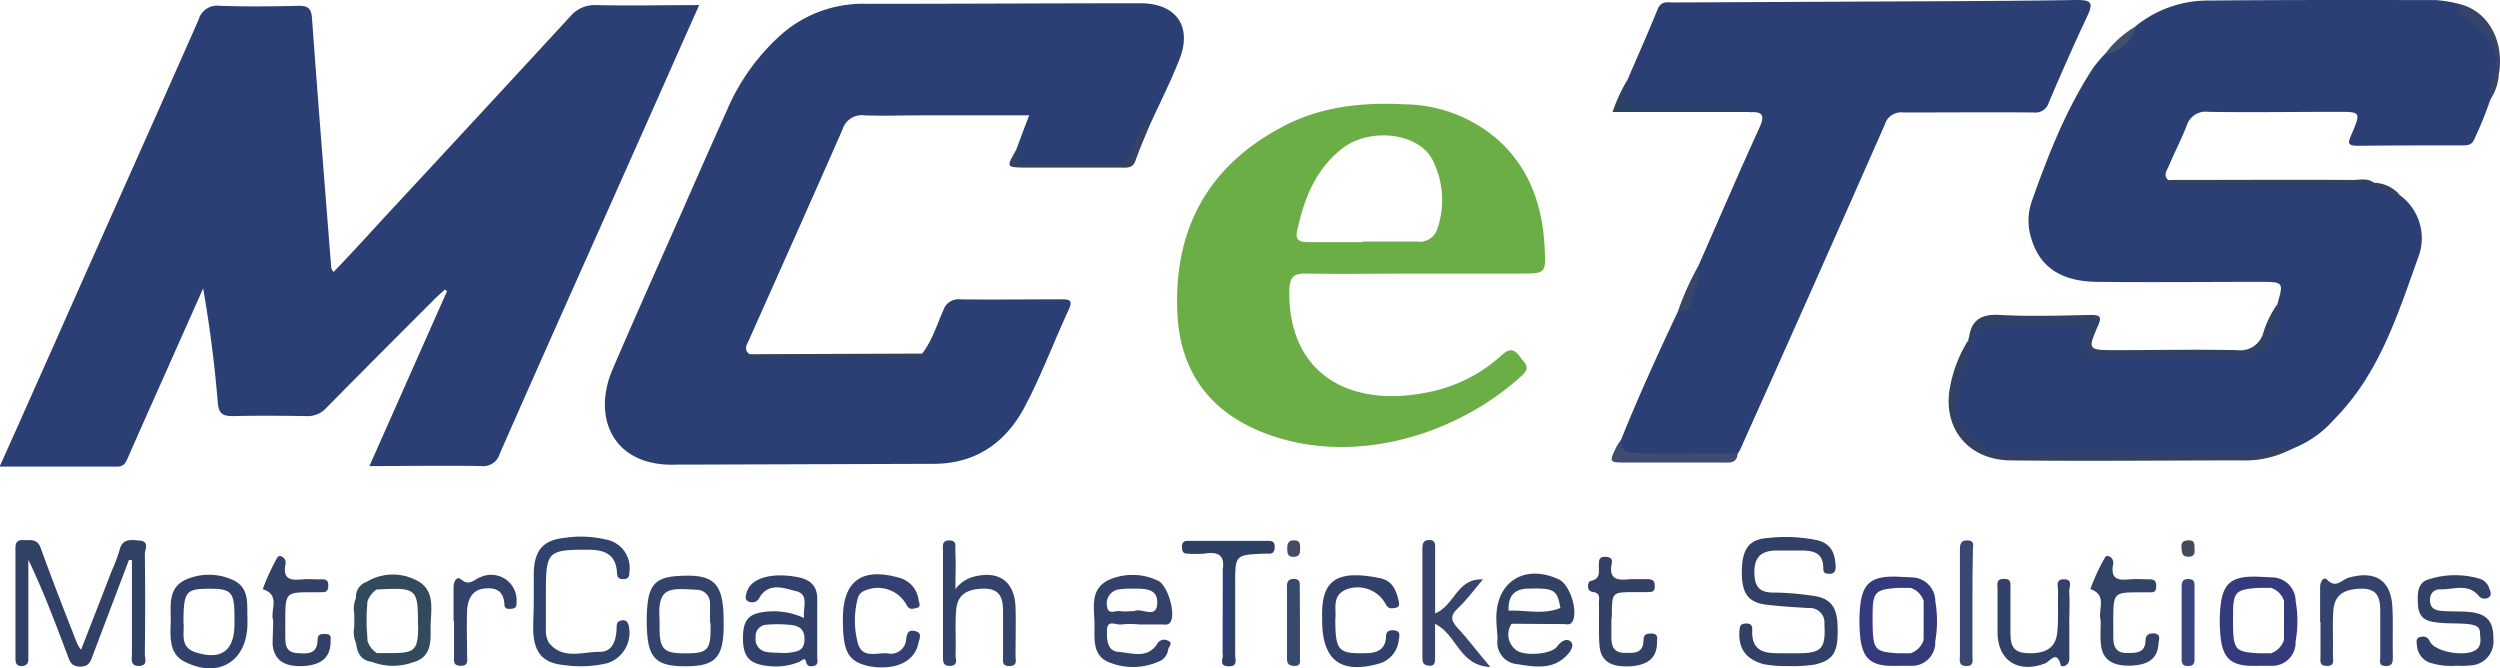 <svg xmlns="http://www.w3.org/2000/svg" viewBox="0 0 313.8 83.89"><defs><style>.cls-1{fill:#2b3f74;}.cls-2{fill:#314166;}.cls-3{fill:#324068;}.cls-4{fill:#2f436d;}.cls-5{fill:#324168;}.cls-6{fill:#34436b;}.cls-7{fill:#304168;}.cls-8{fill:#37456c;}.cls-9{fill:#314064;}.cls-10{fill:#344071;}.cls-11{fill:#32416b;}.cls-12{fill:#34426d;}.cls-13{fill:#334166;}.cls-14{fill:#334368;}.cls-15{fill:#334169;}.cls-16{fill:#314167;}.cls-17{fill:#2f4064;}.cls-18{fill:#34426b;}.cls-19{fill:#394771;}.cls-20{fill:#3d4c6f;}.cls-21{fill:#384970;}.cls-22{fill:#3a457e;}.cls-23{fill:#2c4265;}.cls-24{fill:#36446a;}.cls-25{fill:#344363;}.cls-26{fill:#33415d;}.cls-27{fill:#324160;}.cls-28{fill:#2a3f7c;}.cls-29{fill:#374667;}.cls-30{fill:#404f6d;}.cls-31{fill:#434c5b;}.cls-32{fill:#464c66;}.cls-33{fill:#6cae46;}.cls-34{fill:#31416c;}.cls-35{fill:#33416b;}.cls-36{fill:#31416b;}.cls-37{fill:#33436b;}.cls-38{fill:#334a5c;}.cls-39{fill:#314265;}.cls-40{fill:#343a7b;}</style></defs><title>Asset 10</title><g id="Layer_2" data-name="Layer 2"><g id="Layer_1-2" data-name="Layer 1"><path class="cls-1" d="M41.86,34.15C44,31.92,46,29.74,48,27.55Q59.83,14.81,71.58,2.06A4,4,0,0,1,74.88.64c4.21.09,8.42,0,12.88,0-2.68,6-5.25,11.83-7.84,17.63C74.18,31.18,68.42,44,62.74,56.93a2.17,2.17,0,0,1-2.37,1.57c-4.56-.08-9.12,0-14,0l9.74-21.95-.26-.21c-.45.42-.92.82-1.35,1.25-4.52,4.52-9,9-13.52,13.59a3.16,3.16,0,0,1-2.47,1.05c-3.09-.05-6.19-.07-9.28,0-1.37,0-1.79-.37-1.9-1.78-.39-4.74-1-9.46-1.83-14.25l-7,15.72c-.81,1.84-1.64,3.67-2.44,5.52-.27.64-.5,1.14-1.39,1.13-4.83,0-9.66,0-14.72,0C2.34,53.28,4.58,48.2,6.84,43.14c6-13.55,12.09-27.08,18.08-40.65A2.41,2.41,0,0,1,27.58.73c3.29.11,6.59.08,9.89,0,1.19,0,1.6.31,1.69,1.55.76,10.46,1.6,20.91,2.42,31.36C41.59,33.75,41.69,33.85,41.86,34.15Z"/><path class="cls-1" d="M285.86,38.17c.79-2.79.79-2.79-2.29-2.79-6.73,0-13.45.07-20.17,0-4.61,0-7.33-1.8-8.42-5.41a7.4,7.4,0,0,1,0-4.56c2.07-5.88,4.34-11.68,7.78-16.93a17.4,17.4,0,0,1,1.43-1.68,16.57,16.57,0,0,0,3.95-3.57A14.35,14.35,0,0,1,277.22.07c9.51-.09,19-.07,28.54-.06a17.32,17.32,0,0,1,2.75.45,11.69,11.69,0,0,0,2.24,2c2.56,1.93,3.3,4.43,2.32,7.56-.26.82-.21,1.71-.5,2.53a45.81,45.81,0,0,1-1.95,4.82c-.31.84-.85.88-1.56.88-4.38,0-8.75,0-13.13.05-1.47,0-1.13-.56-.77-1.42,1.2-2.84,1.18-2.85-1.8-2.84-5.39,0-10.77.08-16.16,0a2.49,2.49,0,0,0-2.74,1.77c-.65,1.68-1.51,3.29-2.22,5-.23.56-.79,1.2-.05,1.82.6.46,1.3.2,1.94.2,7.25,0,14.49,0,21.74,0a5.58,5.58,0,0,1,2.19.15l0,0a19.36,19.36,0,0,0,3.21,1.55,6.67,6.67,0,0,1,2.26,7.79c-2.58,7.21-4.91,14.63-10.52,20.29a13.36,13.36,0,0,1-5,3.6c-4,1.62-8.16,1.15-12.29,1.16-7.79,0-15.59,0-23.39,0-5.89,0-8.19-5.08-6.87-9.7.47-1.67,1.31-3.23,1.63-5a.21.21,0,0,1,.09-.29,4.85,4.85,0,0,1,4.29-2.14c2.82-.14,5.64-.08,8.46,0,1.43,0,2.33.52,2,2.21-.26,1.36.37,2,1.77,2q9,0,17.93,0a3,3,0,0,0,2.85-1.85A21.65,21.65,0,0,0,285.86,38.17Z"/><path class="cls-1" d="M115.74,44.38c1.27-1.61,1.83-3.57,2.65-5.39a2,2,0,0,1,2.1-1.42c4.24.06,8.48,0,12.71,0,1.07,0,1.49.11.94,1.31-1.89,4.08-3.46,8.33-5.57,12.28-2.36,4.42-6.12,7.05-11.37,7.06l-31.29.1c-.33,0-.67,0-1,0-8,.31-10.63-5.95-8-12,2.88-6.72,5.88-13.39,8.84-20.08Q88.48,20,91.29,13.74a26.74,26.74,0,0,1,7.09-9.68A15.57,15.57,0,0,1,108.81.48c11.44,0,22.88-.07,34.32-.07,4.52,0,6.56,2.9,4.9,7.08-1.13,2.86-2.53,5.62-3.81,8.42A8.1,8.1,0,0,0,142.58,19a2.51,2.51,0,0,1-2.6,1.78c-3.77,0-7.54,0-11.31,0-1.72,0-1.43-.95-1.11-2,.51-1.36,1-2.72,1.63-4.3H115.77c-2.42,0-4.85.09-7.26,0a2.52,2.52,0,0,0-2.75,1.75C101.88,25.08,97.93,33.88,94,42.7c-.27.6-.69,1.21.09,1.76.94.62,2,.13,2.93.14,5.61,0,11.22,0,16.84,0C114.48,44.61,115.17,44.89,115.74,44.38Z"/><path class="cls-1" d="M204.29,10c1.27-2.95,2.58-5.89,3.79-8.87.43-1.06,1.25-.81,2-.82l21.4-.1C241.23.16,251,.15,260.74,0c1.84,0,2,.43,1.27,2-1.69,3.58-3.28,7.21-4.84,10.85a1.74,1.74,0,0,1-1.89,1.27c-5.45-.05-10.9,0-16.35,0a2.15,2.15,0,0,0-2.36,1.54q-9,20.43-18.16,40.81a3.17,3.17,0,0,1-.32.49c-.11.08-.22.2-.34.22a52.41,52.41,0,0,1-13.36.06c-1.08-.11-1.31-1-.93-2,2.19-5.46,4.63-10.8,7.14-16.11,1.83-1.46,1.86-3.72,2.55-5.69,2.56-5.82,5.07-11.66,7.71-17.45.73-1.58.3-2-1.22-1.9a3.29,3.29,0,0,0-2.13-.35c-3.47,0-6.94,0-10.42,0S203.42,13.4,204.29,10Z"/><path class="cls-2" d="M16.19,70.28q-2.28,6-4.55,12c-.29.75-.46,1.41-1.59,1.39S8.75,83,8.46,82.21c-1.51-4-3-8-4.9-11.94V81.16c0,.54,0,1.08,0,1.62s-.29.81-.87.82-.75-.36-.75-.89c0-4.64,0-9.28,0-13.92,0-.67.2-1,.92-1,.87.08,1.78-.29,2.25,1,1.45,4,3,8,4.58,12a5.16,5.16,0,0,0,.48.77C11.48,78.2,12.74,75,14,71.71a20.48,20.48,0,0,0,1-2.64c.35-1.54,1.48-1.3,2.52-1.22,1.3.11.65,1.15.66,1.73.06,4.17.05,8.34,0,12.51,0,.55.43,1.47-.73,1.5s-.89-.94-.89-1.58c0-3.9,0-7.8,0-11.7Z"/><path class="cls-3" d="M224.33,83.6a14.48,14.48,0,0,1-3-.24c-2.15-.62-3.13-1.91-3-4.09.05-.5,0-.94.71-1s.94.23.9.8C219.82,82,221.76,82,223.74,82h1.82c3.12,0,3.61-.58,3.44-3.68a1.83,1.83,0,0,0-2-2c-1.74-.1-3.47-.21-5.2-.41-2.33-.26-3.14-1.35-3.17-4,0-2.84.79-4.16,3.07-4.36a19.76,19.76,0,0,1,6.41.26c1.79.44,2.24,1.71,2.3,3.31,0,.58-.18.9-.78.9s-.77-.15-.77-.68c0-2.15-1.49-2.24-3-2.24-.94,0-1.89,0-2.83,0-1.78,0-2.79.68-2.82,2.58s.57,2.76,2.58,2.7a34,34,0,0,1,4.59.38c2.22.23,3.16,1.28,3.26,3.56.16,3.54-.43,4.51-2.85,5.1A18.51,18.51,0,0,1,224.33,83.6Z"/><path class="cls-4" d="M67,75.43c0-1.21,0-2.42,0-3.63.1-2.7,1.16-4,3.81-4.28a13.57,13.57,0,0,1,5.19.19,3.62,3.62,0,0,1,3,4.09c0,.55-.1.88-.75.89s-.78-.26-.81-.84C77.3,69.55,75.84,69,73.84,69c-5.08,0-5.32.19-5.32,5.31,0,1.54,0,3.09,0,4.63a3.12,3.12,0,0,0,.37,1.73c1.75,2.19,4.21,1.13,6.38,1.15,1.59,0,2-1.32,2.12-2.7,0-.38,0-1,.24-1.09.41-.23,1-.37,1.26.4a4,4,0,0,1-2.76,4.84,14.66,14.66,0,0,1-5.4.2c-2.61-.26-3.68-1.56-3.8-4.26C66.91,78,67,76.7,67,75.43Z"/><path class="cls-5" d="M308.36,83.56a8.76,8.76,0,0,1-3.19-.33A2.42,2.42,0,0,1,303.38,81c-.08-.45-.16-1,.54-1.07a.89.89,0,0,1,1.07.58c.68,1.39,4.7,2,5.87,1,.7-.58.44-1.36.43-2.07,0-.9-.78-1-1.43-1.1-1.53-.16-3.08,0-4.62-.31-1.38-.27-1.71-1.19-1.75-2.31s-.1-2.59,1.36-3a10.82,10.82,0,0,1,6.35-.09,1.8,1.8,0,0,1,1.24,1.21c.13.35.37.82,0,1.1a.92.92,0,0,1-1.28-.12c-1.39-1.69-3.25-.77-4.9-.85-.82,0-1.31.6-1.24,1.5s.63,1.12,1.36,1.2c1.34.14,2.67,0,4,.2,2.08.31,2.61,1.5,2.59,3.36a3,3,0,0,1-2.82,3.29A11,11,0,0,1,308.36,83.56Z"/><path class="cls-6" d="M119.93,73.94a4.2,4.2,0,0,1,2.44-1.59c3.1-.74,5,.71,5.1,3.89.06,2,0,4,0,6.05,0,.53.28,1.29-.74,1.31s-.82-.66-.83-1.25c0-1.88,0-3.76,0-5.64,0-1.53-.32-2.81-2.31-2.82-2.2,0-3.41.74-3.57,2.67s0,3.76-.08,5.64c0,.52.37,1.32-.65,1.38s-.93-.7-.93-1.37q0-6.54,0-13.09c0-.57-.18-1.29.8-1.29s.74.75.75,1.3C120,70.53,119.93,71.94,119.93,73.94Z"/><path class="cls-7" d="M285.86,38.17a18.06,18.06,0,0,1-.11,3.38,4.51,4.51,0,0,1-4.44,3.26H264c-2.4,0-2.81-.5-2.41-2.89.12-.78-.21-1.17-1-1.13-3.6.18-7.22-.37-10.82.31-1.07.2-1.7,1-2.63,1.3.32-2.25,1.55-3,3.85-2.87,3.82.21,7.66.08,11.49,0,1.22,0,1.31.31.86,1.36-1.31,3-1.27,3.06,2.13,3.06,5.11,0,10.22-.11,15.32,0a3,3,0,0,0,3.31-2.21A12.56,12.56,0,0,1,285.86,38.17Z"/><path class="cls-8" d="M180.13,78.31v4.25c0,.55,0,1.09-.8,1s-.79-.56-.79-1.11q0-6.75,0-13.5c0-.54,0-1.12.75-1.17.95-.06.85.62.85,1.23V77c2.46-1,2.7-4.42,6-4.28-1.15,1.35-2,2.56-3.12,3.6s-.84,1.67.05,2.63c1.31,1.4,2.47,3,4,4.77C183.13,83.56,182.87,79.61,180.13,78.31Z"/><path class="cls-9" d="M247.07,42.69c.47,1.68-.33,3.18-.93,4.57-1.94,4.48.88,9.83,6.37,9.73,10.21-.2,20.44-.12,30.65,0,1.72,0,3.09-1.39,4.83-.82a12.61,12.61,0,0,1-6.66,1.62c-9.62,0-19.23.11-28.85,0-5.49,0-8.77-4.16-7.68-9.37A16.47,16.47,0,0,1,247.07,42.69Z"/><path class="cls-10" d="M105.8,78.1v-.4c0-4.79,2.36-6.49,7-5.2a3.31,3.31,0,0,1,2.5,2.81c.08.36.34.87-.24,1s-.94.28-1.31-.46a4.1,4.1,0,0,0-5.16-1.73,1.38,1.38,0,0,0-.93,1,11,11,0,0,0,.06,5.76c.62,1.81,2.39,1,3.7,1.13a1.9,1.9,0,0,0,2.31-1.7c.09-.79.25-1.32,1.17-1.09s.49,1,.39,1.47c-.45,2.4-3,3.56-6.36,2.9C106.52,83,105.83,81.86,105.8,78.1Z"/><path class="cls-11" d="M167.61,77.7c0,4,.37,4.39,3.88,4.28,1.36,0,2.4-.46,2.48-2,0-.76.38-.9,1-.86.86.07.7.69.6,1.18a3.39,3.39,0,0,1-2.5,3c-4.65,1.31-7-.33-7.11-5.09v-.4c-.16-4.55,1.25-6.47,7.26-5.24,1.48.3,2,1.41,2.31,2.72.07.36.26.86-.34,1-.41.06-.85.21-1.2-.35a4,4,0,0,0-4.87-2C167.09,74.66,167.77,76.47,167.61,77.7Z"/><path class="cls-12" d="M291.22,78.09c0-1.48,0-3,0-4.43,0-.64.45-1.33.85-.92,1.13,1.22,1.89,0,2.73-.23,3.32-.94,5.31.29,5.49,3.65.12,2.08,0,4.17.06,6.25,0,.65,0,1.23-.93,1.19s-.64-.71-.65-1.18c0-1.88,0-3.76,0-5.65,0-1.47-.18-2.84-2.22-2.88-2.3,0-3.53.74-3.67,2.77-.13,1.87,0,3.76-.05,5.64,0,.54.27,1.29-.75,1.29s-.81-.69-.81-1.27c0-1.41,0-2.82,0-4.23Z"/><path class="cls-13" d="M202.26,77.88c0,.67,0,1.34,0,2,0,1.13.2,2,1.56,2.07,1.16,0,2.44.17,2.47-1.54,0-.73.29-.9,1-.89.9,0,.71.61.7,1.11,0,1.9-1.1,2.84-3.3,3-2.55.14-3.78-.64-3.93-2.67-.13-1.73,0-3.49-.07-5.23,0-.6.29-1.3-.83-1.45-.78-.1-.58-1.29-.24-1.35,1.41-.27,1-1.27,1.07-2.12,0-.51.07-.93.74-.92s1,.2.88.8c-.46,2.21.9,2.16,2.4,2,.67,0,1.34,0,2,0s1,.12,1,.88-.39.75-.9.75h-1.61c-2.88,0-2.88,0-2.88,3Z"/><path class="cls-14" d="M263.68,77.86c-.4-1.28.91-3.16-1.3-3.92a25.35,25.35,0,0,1,1.86-4c.28-.43,1.17.09,1,.9-.38,2,.8,2,2.19,1.87.74-.06,1.48,0,2.22,0s1,.12,1,.88-.37.77-.9.76c-.34,0-.67,0-1,0-3.49,0-3.48,0-3.49,3.61,0,.67,0,1.34,0,2,0,1.17.33,2,1.66,2,1.12,0,2.29.06,2.38-1.45,0-.85.41-1.05,1.13-1,.88.12.53.83.5,1.27-.1,1.83-1.2,2.69-3.47,2.77s-3.56-.74-3.75-2.65C263.6,80,263.68,78.94,263.68,77.86Z"/><path class="cls-15" d="M34.29,77.89c-.43-1.28,1-3.19-1.31-3.94a26.79,26.79,0,0,1,1.85-4c.26-.41,1.19.06,1,.89-.37,2,.77,2,2.18,1.88.67-.06,1.35,0,2,0s1.24-.12,1.2.86-.75.7-1.29.76c-.2,0-.41,0-.61,0-3.49,0-3.49,0-3.5,3.6,0,.6,0,1.21,0,1.81,0,1.07,0,2.11,1.43,2.22,1.22.09,2.58.23,2.62-1.6,0-.83.5-.81,1.07-.78.75,0,.55.61.56,1,0,1.85-1.09,2.85-3.27,3-2.44.17-3.76-.66-4-2.62C34.21,80,34.29,79,34.29,77.89Z"/><path class="cls-16" d="M259.74,78.26c0,1.48,0,3,0,4.44,0,.93-1,1.09-1.07.81-.49-2-1.36-.48-1.94-.25-3.37,1.32-6-.32-6-3.87,0-1.82,0-3.64,0-5.46,0-.54-.24-1.24.77-1.27s.85.63.85,1.21c0,1.75,0,3.5,0,5.25,0,1.42,0,2.75,2,2.86,2.35.13,3.67-.6,3.87-2.55.19-1.73.05-3.5.11-5.24,0-.58-.38-1.51.77-1.48s.6,1,.63,1.52c.09,1.34,0,2.69,0,4Z"/><path class="cls-17" d="M153.48,71.49c.3-1.87-.67-2.26-2.27-2a14.82,14.82,0,0,1-2.21,0c-.54,0-.63-.38-.64-.82s.14-.78.66-.78h10.25c.48,0,.73.2.73.71s-.11.92-.76.9h-.6c-3.6.15-3.6.15-3.6,3.85,0,3,0,5.9,0,8.85,0,.57.36,1.46-.8,1.43-1.34,0-.67-1-.75-1.6A31.9,31.9,0,0,0,153.48,71.49Z"/><path class="cls-18" d="M56.93,77.94c0-1.41,0-2.82,0-4.22,0-.73.39-1.45.94-1,1.06.91,1.63,0,2.41-.26a3.19,3.19,0,0,1,4.56,3.06c0,.45,0,.82-.53.88s-1,.09-1-.6c-.11-1.69-1.14-2.11-2.62-1.91s-2,1.43-2.06,2.77c-.07,1.88,0,3.76,0,5.63,0,.54.23,1.28-.78,1.28s-.86-.63-.86-1.24c0-1.47,0-3,0-4.42Z"/><path class="cls-19" d="M247.58,75.88c0,2.15,0,4.31,0,6.46,0,.55.23,1.28-.78,1.26s-.79-.73-.79-1.29c0-4.44,0-8.88,0-13.32,0-.67.09-1.21,1-1.16s.62.72.63,1.19C247.59,71.31,247.58,73.6,247.58,75.88Z"/><path class="cls-20" d="M203.46,55.23c0,1.11.36,1.52,1.65,1.6,4.33.25,8.65,0,13,.11-.11,1.32-1.1,1.12-2,1.12l-11.84,0c-2.33,0-2.33,0-1.36-2A5.5,5.5,0,0,1,203.46,55.23Z"/><path class="cls-21" d="M163.17,78.15c0,1.48,0,3,0,4.44,0,.44.13,1-.63,1s-1-.28-1-.95c0-3,0-6.06,0-9.08,0-.57.19-.86.81-.9.84,0,.81.49.8,1Z"/><path class="cls-22" d="M275.46,78.15c0,1.41,0,2.82,0,4.23,0,.6.1,1.27-.88,1.22-.81,0-.74-.6-.74-1.14V73.79c0-.56,0-1.09.78-1.12,1,0,.83.66.83,1.24C275.47,75.32,275.46,76.73,275.46,78.15Z"/><path class="cls-23" d="M204.29,10c0,3.32,0,3.32,3.29,3.32,3.42,0,6.85,0,10.27,0,.65,0,1.56-.39,1.79.74H202.41A20.38,20.38,0,0,1,204.29,10Z"/><path class="cls-24" d="M312.57,12.53a7.54,7.54,0,0,1,.63-3.85c.74-1.43-1.22-4.91-3.17-6.09-.84-.51-1.63-1-1.52-2.13,3.84.82,5.88,4.75,5.14,8.9A6.5,6.5,0,0,1,312.57,12.53Z"/><path class="cls-25" d="M127.56,18.8c-.14,1.35.4,1.86,1.82,1.82,3.2-.11,6.4-.07,9.6,0,1.61,0,2.81-.35,3.32-2.13a9.55,9.55,0,0,1,1.49-2.93c.39-.54.27.24.43.37-.58,1.42-1.2,2.82-1.71,4.27-.34.95-1.06.84-1.79.84l-12.05,0C126.29,21,126.29,21,127.56,18.8Z"/><path class="cls-26" d="M298.06,23l-25.5,0a.62.62,0,0,1-.36-.09c-.05-.05,0-.21,0-.32,7.72,0,15.44-.05,23.16,0C296.25,22.57,297.24,22.31,298.06,23Z"/><path class="cls-27" d="M115.74,44.38c-.22,1-1,.4-1.45.4-5.36.06-10.73,0-16.09.06-1,0-2.07-.32-3.08.46-.64.49-.75-.46-1-.84Z"/><path class="cls-28" d="M153.48,71.49c.59.05.75.43.75,1q0,4.27,0,8.57a.84.84,0,0,1-.77,1C153.47,78.49,153.48,75,153.48,71.49Z"/><path class="cls-29" d="M213.15,33.43c.48,1.76-.67,3.23-.9,4.86-.1.71-.95.83-1.65.83A34.94,34.94,0,0,1,213.15,33.43Z"/><path class="cls-30" d="M268.13,3.28a4.9,4.9,0,0,1-3.95,3.57A12.62,12.62,0,0,1,268.13,3.28Z"/><path class="cls-31" d="M275.47,69.16c0,.42-.16.76-.89.72s-.71-.6-.76-1.13c-.06-.69.25-.93.92-.93C275.62,67.82,275.41,68.44,275.47,69.16Z"/><path class="cls-32" d="M162.45,67.82c.82,0,.73.56.74,1.08s-.05,1-.83,1-.78-.52-.79-1.08S161.74,67.77,162.45,67.82Z"/><path class="cls-26" d="M301.25,24.49c-1.23-.19-2.47-.34-3.21-1.55A4.49,4.49,0,0,1,301.25,24.49Z"/><path class="cls-33" d="M163.88,34.34c4.71.08,9.42,0,14.13,0v0h12.72c3.33,0,3.32,0,3.15-3.32-.28-5.22-1.87-9.88-5.85-13.46a18.09,18.09,0,0,0-11.59-4.46c-5.55-.31-10.95.3-15.82,3-9.21,5-13.39,13-12.82,23.45.37,6.79,3.74,11.71,10,14.43,11.38,4.92,25,.75,33.27-6.88,1.13-1,.28-1.54-.26-2.28-.69-1-1.32-1.15-2.27-.28a19.17,19.17,0,0,1-9.42,4.72c-10,2-17.53-2.57-17.28-12.95C161.92,34.77,162.4,34.31,163.88,34.34ZM162.81,29c.86-4,2.27-7.69,5.64-10.34s9.41-2.08,11.3,1.29a11.14,11.14,0,0,1,.65,8.82,2.32,2.32,0,0,1-2.55,1.55H171v.07c-2.28,0-4.57,0-6.86,0C163.13,30.38,162.56,30.12,162.81,29Z"/><path class="cls-34" d="M102.58,82.42c0-2.36,0-4.71,0-7.07.06-2.11-1.2-2.76-3-3-2.81-.43-5.15.24-5.74,1.71a.82.82,0,0,0-.09.19c-.1.44-.36,1,.17,1.23a1,1,0,0,0,1.36-.38c1.15-2.08,3.12-1.28,4.65-.9,1.69.42.81,2.1,1,3.38a8.94,8.94,0,0,0-4-.85c-2.74.1-3.62.81-3.67,3.15-.06,2.64.83,3.57,3.57,3.75a7.62,7.62,0,0,0,3.53-.57c.3-.12.65-.69.84.07.14.56.55.54.94.46C102.81,83.43,102.57,82.83,102.58,82.42ZM99,81.94a8,8,0,0,1-1.2,0v0a10.67,10.67,0,0,1-1.6-.11A1.61,1.61,0,0,1,94.85,80a1.44,1.44,0,0,1,1.43-1.59,15.17,15.17,0,0,1,2.61,0c1.12.08,2.1.31,2.09,1.83S100,81.78,99,81.94Z"/><path class="cls-35" d="M146.59,80.41a1,1,0,0,0-1.26.28c-1.23,2.09-3.23,1.26-4.91,1.14-1.48-.12-1.5-1.55-1.47-2.7,0-1.45,1.19-.62,1.82-.75a10.85,10.85,0,0,1,2.21,0h2.83c.39,0,.83.13,1.1-.29.71-1.06-.35-4.73-1.62-5.23a7.37,7.37,0,0,0-6.26,0c-2.38,1.25-1.59,3.76-1.65,5.83,0,1.67-.18,3.57,1.71,4.39a7.94,7.94,0,0,0,6.25,0,1.85,1.85,0,0,0,1.27-1.46C146.66,81.18,147.32,80.69,146.59,80.41ZM140.33,74a9.68,9.68,0,0,1,1.79-.11c1.49,0,3.33-.11,3.12,2-.17,1.81-1.94.35-2.87.82-.11,0-.27,0-.4,0a6.43,6.43,0,0,1-1.39,0c-.56-.11-1.5.51-1.61-.55A1.77,1.77,0,0,1,140.33,74Z"/><path class="cls-36" d="M31.06,77.44c-.09-1.49.35-3.7-1.89-4.67a7.21,7.21,0,0,0-5.88,0c-2.15,1-1.87,3.1-1.86,4.93S21,82,23.22,83.08c4.26,2.13,7.82-.12,7.84-4.82Zm-1.63.89c0,3.36-1.67,4.59-4.9,3.54-2.06-.67-1.33-2.5-1.5-3.74,0-3.71.3-4.16,2.7-4.22,3.34-.08,3.7.27,3.7,3.61Z"/><path class="cls-37" d="M90.83,78c0-4.82-1.15-6-5.72-5.7-2.61.15-3.6,1-3.85,3.7a21.19,21.19,0,0,0,0,3.82c.25,2.79,1.32,3.71,4.17,3.8,4.33.12,5.39-.9,5.41-5.21Zm-1.64,1c0,2.68-.49,3.06-3.49,3-2.33,0-2.89-.59-2.91-3,0-.4,0-.81,0-1.21-.3-4.23,1.32-3.94,4.72-3.76a1.67,1.67,0,0,1,1.61,1.76c0,.74,0,1.48,0,2.22h0C89.2,78.28,89.2,78.61,89.19,79Z"/><path class="cls-38" d="M52,72.71a6.35,6.35,0,0,0-6,.34,1.92,1.92,0,0,0-1.31,2,3.35,3.35,0,0,0-.22,2h0v1.66h0a3.22,3.22,0,0,0,.22,2h0c.14,1.26.63,2.2,2,2.37h0a7.28,7.28,0,0,0,5.08.07C54,82.6,54.1,80.77,54.05,79,54,76.75,54.89,73.93,52,72.71Zm.49,5.73c0,3.21-.37,3.56-3.59,3.53-.54,0-1.07,0-1.61,0a2.93,2.93,0,0,1-1.17-1.55c0-.56-.07-1.13-.1-1.69V77.19c0-.56.07-1.12.1-1.69A3,3,0,0,1,47.26,74C52.33,73.72,52.48,73.86,52.46,78.44Z"/><path class="cls-39" d="M196.2,78.33c.42,0,.92.21,1.21-.38.67-1.33-.38-4.56-1.7-5.2-4.22-2-7.87.17-7.89,4.76,0,.79.08,1.58.14,2.37l0,.41a2.74,2.74,0,0,0,2.52,3.08c2.17.35,4.42.73,6.19-1.11.42-.44,1-1.24.49-1.72s-1.22-.07-1.74.64c-.7.95-4.06,1.21-5.08.44a2.42,2.42,0,0,1-.6-3.33C191.91,78.31,194.06,78.33,196.2,78.33Zm-4.34-4.45c3.2-.07,3.61.13,4,2.43-2.13.89-4.33.24-6.5.34C189.29,74.91,189.94,73.92,191.86,73.88Z"/><path class="cls-40" d="M288.15,75.47a3,3,0,0,0-3-3l-1.64-.08c-3.5-.14-4.63.84-4.84,4.29a19,19,0,0,0,0,2.61c.21,3.45,1.34,4.43,4.83,4.28l1.64,0h0a2.91,2.91,0,0,0,3-3.06h0A14.13,14.13,0,0,0,288.15,75.47Zm-1.47,4.88A2.64,2.64,0,0,1,285.06,82l-1.56,0c-3.12-.21-3.22-.36-3.21-4.7,0-3,.27-3.31,3.21-3.51l1.57,0a2.56,2.56,0,0,1,1.62,1.65C286.69,77.13,286.68,78.74,286.68,80.35Z"/><path class="cls-40" d="M242.92,75.47a3,3,0,0,0-3-3l-1.65-.08c-3.49-.14-4.62.84-4.83,4.29a19,19,0,0,0,0,2.61c.21,3.45,1.34,4.43,4.83,4.28l1.64,0h0a2.91,2.91,0,0,0,3-3.06h0A14.63,14.63,0,0,0,242.92,75.47Zm-1.47,4.88A2.64,2.64,0,0,1,239.83,82l-1.56,0c-3.12-.21-3.22-.36-3.22-4.7,0-3,.28-3.31,3.22-3.51l1.56,0a2.58,2.58,0,0,1,1.63,1.65C241.46,77.13,241.45,78.74,241.45,80.35Z"/></g></g></svg>